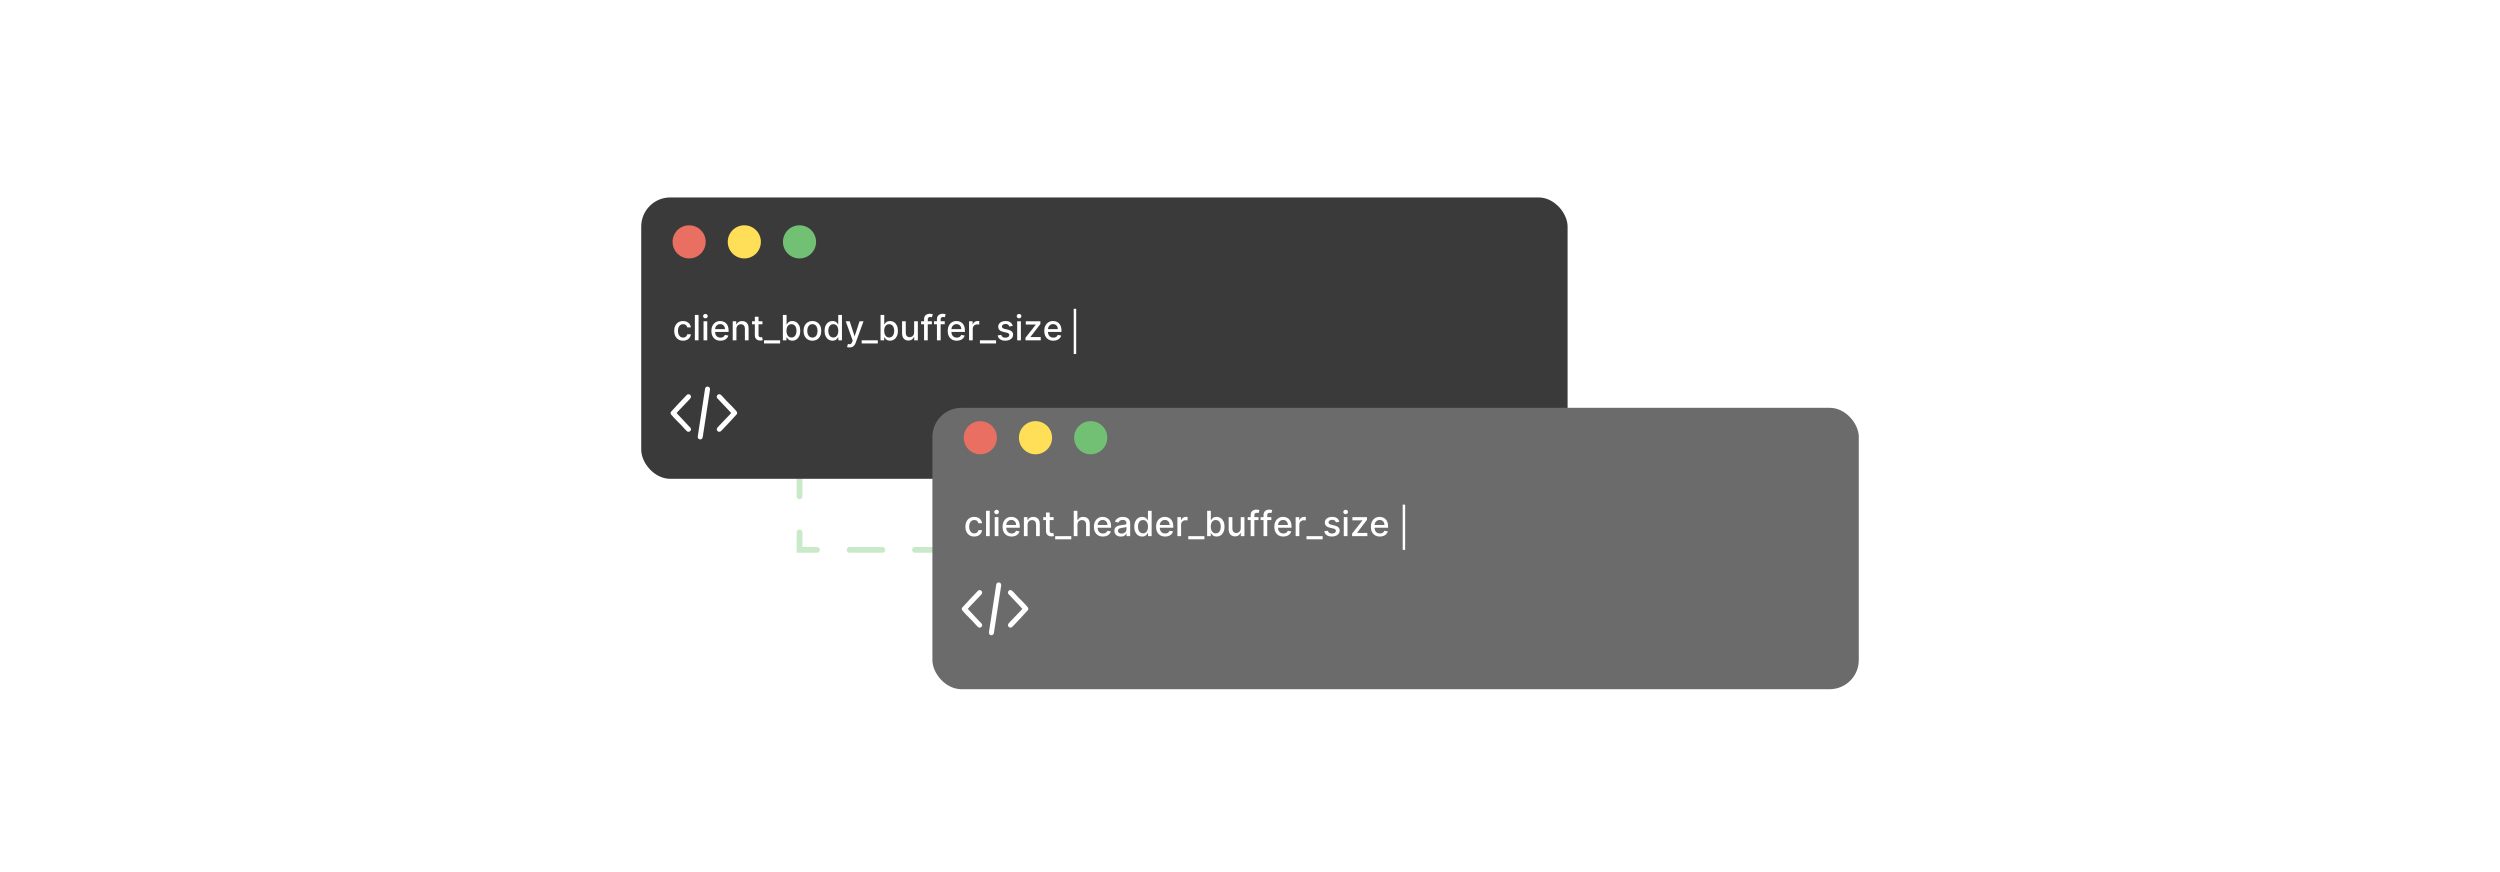 <?xml version="1.0" encoding="UTF-8"?><svg id="Layer_1" xmlns="http://www.w3.org/2000/svg" xmlns:xlink="http://www.w3.org/1999/xlink" viewBox="0 0 860 300"><defs><filter id="drop-shadow-1" x="308.64" y="128.227" width="342.96" height="120.96" filterUnits="userSpaceOnUse"><feOffset dx="0" dy="5"/><feGaussianBlur result="blur" stdDeviation="4"/><feFlood flood-color="#444" flood-opacity=".09"/><feComposite in2="blur" operator="in"/><feComposite in="SourceGraphic"/></filter></defs><line x1="275.031" y1="164.713" x2="275.031" y2="170.713" fill="none" stroke="#c8eac8" stroke-linecap="round" stroke-miterlimit="10" stroke-width="1.984"/><polyline points="275.031 183.155 275.031 189.155 281.03 189.155" fill="none" stroke="#c8eac8" stroke-linecap="round" stroke-miterlimit="10" stroke-width="1.984"/><line x1="292.269" y1="189.155" x2="309.127" y2="189.155" fill="none" stroke="#c8eac8" stroke-dasharray="11.239 11.239" stroke-linecap="round" stroke-miterlimit="10" stroke-width="1.984"/><line x1="314.747" y1="189.155" x2="320.746" y2="189.155" fill="none" stroke="#c8eac8" stroke-linecap="round" stroke-miterlimit="10" stroke-width="1.984"/><rect x="220.581" y="67.917" width="318.673" height="96.797" rx="10" ry="10" fill="#3a3a3a"/><circle cx="237.062" cy="83.203" r="5.701" fill="#e86f62"/><circle cx="256.046" cy="83.203" r="5.701" fill="#ffdf57"/><circle cx="275.031" cy="83.203" r="5.701" fill="#72c074"/><rect x="231.361" y="108.338" width="138.423" height="11.181" fill="none"/><path d="M234.975,117.198c-.634,0-1.178-.144-1.634-.433-.456-.288-.806-.686-1.05-1.195-.245-.508-.367-1.091-.367-1.747,0-.664.125-1.252.375-1.762s.602-.908,1.057-1.195.99-.431,1.607-.431c.497,0,.94.092,1.329.275.389.183.704.44.944.769.24.33.382.715.428,1.155h-1.24c-.068-.307-.224-.571-.467-.793-.243-.222-.567-.332-.974-.332-.355,0-.665.093-.931.279-.266.185-.472.45-.62.792-.147.343-.221.747-.221,1.213,0,.477.072.889.217,1.235.144.347.35.615.616.806s.579.285.94.285c.242,0,.461-.045.659-.134.197-.09.363-.218.498-.386.135-.168.229-.369.283-.606h1.24c-.046.424-.184.802-.414,1.134s-.538.594-.922.784c-.385.19-.836.285-1.353.285Z" fill="#fff"/><path d="M240.306,108.338v8.727h-1.274v-8.727h1.274Z" fill="#fff"/><path d="M242.663,109.51c-.222,0-.411-.074-.569-.224s-.236-.327-.236-.534c0-.211.079-.391.236-.539.158-.149.347-.225.569-.225s.411.075.569.225c.158.148.236.327.236.534,0,.211-.079.39-.236.539s-.347.224-.569.224ZM242.019,117.066v-6.546h1.274v6.546h-1.274Z" fill="#fff"/><path d="M247.828,117.198c-.645,0-1.2-.139-1.664-.415-.465-.277-.823-.668-1.074-1.172-.252-.505-.377-1.096-.377-1.775,0-.67.126-1.261.377-1.772s.604-.91,1.057-1.197.983-.431,1.591-.431c.37,0,.728.061,1.074.184.346.122.657.314.933.575.275.262.493.601.652,1.017s.239.921.239,1.515v.451h-5.203v-.954h3.955c0-.335-.068-.633-.205-.893s-.328-.465-.573-.616c-.246-.15-.533-.226-.863-.226-.358,0-.67.087-.935.262s-.47.402-.614.683c-.143.279-.215.583-.215.909v.746c0,.438.077.81.232,1.116s.372.541.65.701.604.24.976.24c.241,0,.461-.034.661-.103.199-.07.371-.175.516-.314.144-.14.255-.311.332-.516l1.206.217c-.097.355-.269.666-.518.932s-.56.472-.934.618c-.373.145-.799.219-1.276.219Z" fill="#fff"/><path d="M253.329,113.179v3.887h-1.274v-6.546h1.223v1.065h.081c.15-.347.387-.625.71-.835.322-.21.73-.315,1.221-.315.446,0,.837.094,1.172.279.335.186.595.462.78.829.185.366.277.819.277,1.359v4.163h-1.274v-4.01c0-.475-.123-.846-.371-1.114s-.587-.403-1.019-.403c-.295,0-.558.065-.786.192-.229.128-.409.315-.541.56-.132.245-.198.541-.198.888Z" fill="#fff"/><path d="M262.278,110.52v1.023h-3.576v-1.023h3.576ZM259.661,108.952h1.274v6.191c0,.247.037.433.11.556.074.124.17.208.288.252.118.044.246.066.385.066.102,0,.192-.008.269-.021.077-.015.136-.025.179-.034l.23,1.053c-.074.028-.179.058-.315.087-.136.03-.307.046-.511.049-.335.006-.648-.054-.938-.179-.29-.125-.524-.318-.703-.579-.179-.262-.269-.59-.269-.984v-6.456Z" fill="#fff"/><path d="M268.358,117.066v1.082h-5.544v-1.082h5.544Z" fill="#fff"/><path d="M269.305,117.066v-8.727h1.274v3.243h.077c.074-.137.181-.294.32-.473.139-.18.332-.336.58-.472.247-.135.574-.202.98-.202.528,0,1,.134,1.415.4.415.268.741.652.978,1.155s.356,1.107.356,1.815c0,.707-.118,1.313-.353,1.817-.236.504-.56.892-.972,1.163-.412.272-.882.407-1.411.407-.398,0-.722-.066-.974-.2s-.448-.29-.59-.469-.252-.338-.328-.477h-.106v1.019h-1.244ZM270.553,113.793c0,.46.066.863.2,1.21.133.347.327.617.58.811.253.195.562.292.929.292.381,0,.699-.102.955-.305.256-.203.45-.479.582-.829.132-.349.198-.742.198-1.18,0-.432-.065-.82-.194-1.164-.129-.343-.322-.614-.58-.814-.257-.199-.577-.298-.961-.298-.369,0-.681.095-.935.285-.254.19-.447.456-.578.797s-.196.738-.196,1.193Z" fill="#fff"/><path d="M279.468,117.198c-.614,0-1.149-.141-1.606-.422-.458-.281-.813-.675-1.065-1.18-.253-.506-.379-1.097-.379-1.773,0-.679.127-1.272.379-1.781.252-.508.608-.903,1.065-1.185.457-.281.993-.422,1.606-.422.613,0,1.149.141,1.606.422s.812.677,1.065,1.185c.252.509.379,1.103.379,1.781,0,.677-.127,1.268-.379,1.773-.253.505-.608.898-1.065,1.18s-.993.422-1.606.422ZM279.472,116.128c.398,0,.728-.105.989-.315s.455-.49.582-.84c.127-.349.19-.734.19-1.154,0-.418-.064-.802-.19-1.152-.127-.352-.32-.633-.582-.847-.261-.213-.591-.319-.989-.319-.4,0-.732.106-.995.319-.263.214-.458.495-.584.847-.127.351-.19.734-.19,1.152,0,.42.063.806.19,1.154.127.35.321.63.584.84.263.21.594.315.995.315Z" fill="#fff"/><path d="M286.388,117.194c-.528,0-.999-.136-1.413-.407-.413-.272-.737-.659-.972-1.163s-.352-1.11-.352-1.817c0-.708.119-1.312.356-1.815s.564-.888.978-1.155c.415-.267.885-.4,1.411-.4.406,0,.733.067.982.202.248.136.442.292.58.472.138.179.245.336.322.473h.077v-3.243h1.274v8.727h-1.245v-1.019h-.106c-.077.14-.186.299-.33.477s-.34.335-.59.469-.574.2-.972.2ZM286.669,116.107c.367,0,.677-.097.931-.292.254-.194.448-.465.58-.811.132-.347.198-.75.198-1.21,0-.455-.065-.853-.196-1.193-.131-.341-.323-.606-.576-.797s-.565-.285-.938-.285c-.383,0-.703.099-.959.298-.256.199-.448.471-.578.814-.129.344-.194.732-.194,1.164,0,.438.065.831.196,1.18.13.35.324.626.582.829.257.203.574.305.952.305Z" fill="#fff"/><path d="M292.252,119.52c-.19,0-.364-.015-.52-.044-.156-.03-.273-.062-.35-.097l.307-1.044c.233.062.44.09.622.081.182-.008.343-.076.483-.204s.265-.337.373-.627l.158-.435-2.395-6.631h1.364l1.658,5.08h.068l1.658-5.08h1.368l-2.698,7.42c-.125.341-.284.63-.477.867-.193.236-.423.415-.69.534s-.577.179-.929.179Z" fill="#fff"/><path d="M301.963,117.066v1.082h-5.544v-1.082h5.544Z" fill="#fff"/><path d="M302.909,117.066v-8.727h1.274v3.243h.077c.074-.137.181-.294.32-.473.139-.18.332-.336.58-.472.247-.135.574-.202.98-.202.528,0,1,.134,1.415.4.415.268.741.652.978,1.155s.356,1.107.356,1.815c0,.707-.118,1.313-.353,1.817-.236.504-.56.892-.972,1.163-.412.272-.882.407-1.411.407-.398,0-.722-.066-.974-.2s-.448-.29-.59-.469-.252-.338-.328-.477h-.106v1.019h-1.244ZM304.158,113.793c0,.46.066.863.2,1.21.133.347.327.617.58.811.253.195.562.292.929.292.381,0,.699-.102.955-.305.256-.203.45-.479.582-.829.132-.349.198-.742.198-1.18,0-.432-.065-.82-.194-1.164-.129-.343-.322-.614-.58-.814-.257-.199-.577-.298-.961-.298-.369,0-.681.095-.935.285-.254.19-.447.456-.578.797s-.196.738-.196,1.193Z" fill="#fff"/><path d="M314.461,114.351v-3.831h1.278v6.546h-1.253v-1.134h-.068c-.151.35-.392.641-.723.872s-.742.347-1.233.347c-.42,0-.792-.093-1.114-.279-.323-.185-.576-.462-.759-.828-.183-.367-.275-.82-.275-1.359v-4.164h1.274v4.011c0,.445.123.801.371,1.065.247.264.568.396.963.396.239,0,.477-.06.714-.179s.435-.3.592-.541.235-.548.232-.921Z" fill="#fff"/><path d="M320.563,110.52v1.023h-3.699v-1.023h3.699ZM317.879,117.066v-7.304c0-.409.089-.75.268-1.02.179-.272.416-.475.712-.609s.616-.203.963-.203c.256,0,.475.021.656.062.182.041.317.078.405.112l-.298,1.031c-.06-.017-.136-.037-.23-.061s-.207-.036-.341-.036c-.31,0-.531.076-.663.231-.132.153-.198.375-.198.664v7.134h-1.274Z" fill="#fff"/><path d="M324.991,110.52v1.023h-3.699v-1.023h3.699ZM322.306,117.066v-7.304c0-.409.089-.75.268-1.02.179-.272.416-.475.712-.609s.616-.203.963-.203c.256,0,.475.021.656.062.182.041.317.078.405.112l-.298,1.031c-.06-.017-.136-.037-.23-.061s-.207-.036-.341-.036c-.31,0-.531.076-.663.231-.132.153-.198.375-.198.664v7.134h-1.274Z" fill="#fff"/><path d="M329.125,117.198c-.645,0-1.2-.139-1.664-.415-.465-.277-.823-.668-1.074-1.172-.252-.505-.377-1.096-.377-1.775,0-.67.126-1.261.377-1.772s.604-.91,1.057-1.197.983-.431,1.591-.431c.37,0,.728.061,1.074.184.346.122.657.314.933.575.275.262.493.601.652,1.017s.239.921.239,1.515v.451h-5.203v-.954h3.955c0-.335-.068-.633-.205-.893s-.328-.465-.573-.616c-.246-.15-.533-.226-.863-.226-.358,0-.67.087-.935.262s-.47.402-.614.683c-.143.279-.215.583-.215.909v.746c0,.438.077.81.232,1.116s.372.541.65.701.604.24.976.24c.241,0,.461-.034.661-.103.199-.07.371-.175.516-.314.144-.14.255-.311.332-.516l1.206.217c-.097.355-.269.666-.518.932s-.56.472-.934.618c-.373.145-.799.219-1.276.219Z" fill="#fff"/><path d="M333.352,117.066v-6.546h1.231v1.04h.068c.119-.352.33-.63.633-.833s.645-.305,1.029-.305c.079,0,.174.003.283.009s.195.013.258.021v1.219c-.051-.015-.142-.031-.273-.05-.13-.018-.261-.027-.392-.027-.301,0-.569.064-.804.19-.234.127-.419.302-.556.524-.137.223-.205.477-.205.761v3.997h-1.274Z" fill="#fff"/><path d="M342.637,117.066v1.082h-5.544v-1.082h5.544Z" fill="#fff"/><path d="M348.386,112.118l-1.155.204c-.048-.147-.124-.288-.228-.422-.103-.133-.244-.242-.419-.328-.176-.085-.397-.128-.661-.128-.361,0-.662.081-.903.241-.242.16-.362.367-.362.62,0,.219.081.395.243.528.162.134.423.243.784.328l1.04.238c.602.14,1.051.353,1.346.644s.443.666.443,1.13c0,.392-.113.74-.339,1.046-.226.306-.54.545-.941.718-.402.173-.867.26-1.396.26-.733,0-1.331-.156-1.794-.471-.463-.314-.747-.761-.852-1.34l1.231-.188c.077.321.234.562.473.727.238.163.549.245.933.245.417,0,.751-.088,1.002-.263s.375-.388.375-.641c0-.205-.076-.377-.228-.516-.152-.14-.384-.245-.697-.315l-1.108-.243c-.611-.14-1.062-.36-1.353-.665-.291-.304-.437-.689-.437-1.154,0-.387.108-.725.324-1.015.216-.29.514-.517.894-.68.381-.163.817-.245,1.309-.245.707,0,1.264.153,1.67.458.406.306.675.714.805,1.226Z" fill="#fff"/><path d="M350.555,109.51c-.222,0-.411-.074-.569-.224s-.236-.327-.236-.534c0-.211.079-.391.236-.539.158-.149.347-.225.569-.225s.411.075.569.225c.158.148.236.327.236.534,0,.211-.079.39-.236.539s-.347.224-.569.224ZM349.911,117.066v-6.546h1.274v6.546h-1.274Z" fill="#fff"/><path d="M352.762,117.066v-.874l3.545-4.504v-.06h-3.43v-1.108h5.019v.93l-3.409,4.448v.06h3.529v1.108h-5.254Z" fill="#fff"/><path d="M362.337,117.198c-.645,0-1.2-.139-1.664-.415-.465-.277-.823-.668-1.074-1.172-.252-.505-.377-1.096-.377-1.775,0-.67.126-1.261.377-1.772s.604-.91,1.057-1.197.983-.431,1.591-.431c.37,0,.728.061,1.074.184.346.122.657.314.933.575.275.262.493.601.652,1.017s.239.921.239,1.515v.451h-5.203v-.954h3.955c0-.335-.068-.633-.205-.893s-.328-.465-.573-.616c-.246-.15-.533-.226-.863-.226-.358,0-.67.087-.935.262s-.47.402-.614.683c-.143.279-.215.583-.215.909v.746c0,.438.077.81.232,1.116s.372.541.65.701.604.24.976.24c.241,0,.461-.034.661-.103.199-.07.371-.175.516-.314.144-.14.255-.311.332-.516l1.206.217c-.097.355-.269.666-.518.932s-.56.472-.934.618c-.373.145-.799.219-1.276.219Z" fill="#fff"/><line x1="369.784" y1="106.222" x2="369.784" y2="121.785" fill="none" stroke="#fff" stroke-miterlimit="10" stroke-width=".85"/><path d="M243.366,132.983c.618-.011.98.523.866,1.109l-2.511,16.393c-.322,1.132-1.912.747-1.681-.429l2.511-16.393c.085-.386.416-.673.815-.68Z" fill="#fff"/><path d="M236.805,135.607c.459-.018.909.398.909.86-.001.44-.54.913-.83,1.229-1.181,1.288-2.435,2.516-3.623,3.797-.069.074-.517.559-.51.598l4.827,5.144c.417.694-.276,1.519-1.03,1.252-.341-.121-.687-.666-.985-.892-1.379-1.666-3.169-3.154-4.538-4.804-.27-.325-.465-.668-.24-1.09,1.768-2.015,3.665-3.936,5.516-5.883.121-.122.336-.204.505-.21Z" fill="#fff"/><path d="M247.402,135.607c.569-.022.91.629,1.308.948,1.38,1.666,3.168,3.154,4.538,4.804.27.325.465.668.24,1.09-1.559,1.717-3.134,3.456-4.756,5.123-.215.221-.759.827-1.007.915-.753.266-1.431-.531-1.03-1.252.106-.191.518-.59.694-.781,1.181-1.288,2.435-2.516,3.623-3.797.069-.074.517-.559.51-.598l-4.81-5.116c-.377-.549.038-1.31.689-1.335Z" fill="#fff"/><rect x="320.746" y="135.287" width="318.673" height="96.797" rx="10" ry="10" fill="#6b6b6b" filter="url(#drop-shadow-1)"/><circle cx="337.227" cy="150.573" r="5.701" fill="#e86f62"/><circle cx="356.212" cy="150.573" r="5.701" fill="#ffdf57"/><circle cx="375.196" cy="150.573" r="5.701" fill="#72c074"/><rect x="331.526" y="175.708" width="151.113" height="11.181" fill="none"/><path d="M335.14,184.568c-.634,0-1.178-.144-1.634-.433-.456-.288-.806-.686-1.05-1.195-.245-.508-.367-1.091-.367-1.747,0-.664.125-1.252.375-1.762s.602-.908,1.057-1.195.99-.431,1.607-.431c.497,0,.94.092,1.329.275.389.183.704.44.944.769.24.33.382.715.428,1.155h-1.24c-.068-.307-.224-.571-.467-.793-.243-.222-.567-.332-.974-.332-.355,0-.665.093-.931.279-.266.185-.472.45-.62.792-.147.343-.221.747-.221,1.213,0,.477.072.889.217,1.235.144.347.35.615.616.806s.579.285.94.285c.242,0,.461-.045.659-.134.197-.09.363-.218.498-.386.135-.168.229-.369.283-.606h1.24c-.046.424-.184.802-.414,1.134s-.538.594-.922.784c-.385.19-.836.285-1.353.285Z" fill="#fff"/><path d="M340.471,175.708v8.727h-1.274v-8.727h1.274Z" fill="#fff"/><path d="M342.828,176.88c-.222,0-.411-.074-.569-.224s-.236-.327-.236-.534c0-.211.079-.391.236-.539.158-.149.347-.225.569-.225s.411.075.569.225c.158.148.236.327.236.534,0,.211-.079.39-.236.539s-.347.224-.569.224ZM342.184,184.436v-6.546h1.274v6.546h-1.274Z" fill="#fff"/><path d="M347.993,184.568c-.645,0-1.2-.139-1.664-.415-.465-.277-.823-.668-1.074-1.172-.252-.505-.377-1.096-.377-1.775,0-.67.126-1.261.377-1.772s.604-.91,1.057-1.197.983-.431,1.591-.431c.37,0,.728.061,1.074.184.346.122.657.314.933.575.275.262.493.601.652,1.017s.239.921.239,1.515v.451h-5.203v-.954h3.955c0-.335-.068-.633-.205-.893s-.328-.465-.573-.616c-.246-.15-.533-.226-.863-.226-.358,0-.67.087-.935.262s-.47.402-.614.683c-.143.279-.215.583-.215.909v.746c0,.438.077.81.232,1.116s.372.541.65.701.604.24.976.24c.241,0,.461-.034.661-.103.199-.07.371-.175.516-.314.144-.14.255-.311.332-.516l1.206.217c-.097.355-.269.666-.518.932s-.56.472-.934.618c-.373.145-.799.219-1.276.219Z" fill="#fff"/><path d="M353.494,180.549v3.887h-1.274v-6.546h1.223v1.065h.081c.15-.347.387-.625.71-.835.322-.21.73-.315,1.221-.315.446,0,.837.094,1.172.279.335.186.595.462.78.829.185.366.277.819.277,1.359v4.163h-1.274v-4.01c0-.475-.123-.846-.371-1.114s-.587-.403-1.019-.403c-.295,0-.558.065-.786.192-.229.128-.409.315-.541.56-.132.245-.198.541-.198.888Z" fill="#fff"/><path d="M362.443,177.89v1.023h-3.576v-1.023h3.576ZM359.826,176.322h1.274v6.191c0,.247.037.433.11.556.074.124.17.208.288.252.118.044.246.066.385.066.102,0,.192-.008.269-.021.077-.015.136-.025.179-.034l.23,1.053c-.074.028-.179.058-.315.087-.136.03-.307.046-.511.049-.335.006-.648-.054-.938-.179-.29-.125-.524-.318-.703-.579-.179-.262-.269-.59-.269-.984v-6.456Z" fill="#fff"/><path d="M368.523,184.436v1.082h-5.544v-1.082h5.544Z" fill="#fff"/><path d="M370.642,180.549v3.887h-1.274v-8.727h1.257v3.247h.081c.153-.352.388-.632.703-.839.315-.208.727-.311,1.235-.311.449,0,.842.093,1.179.277.336.185.598.459.784.824s.279.82.279,1.366v4.163h-1.274v-4.01c0-.48-.124-.854-.371-1.119s-.591-.398-1.031-.398c-.301,0-.57.065-.808.192-.237.128-.423.315-.558.56-.135.245-.202.541-.202.888Z" fill="#fff"/><path d="M379.412,184.568c-.645,0-1.2-.139-1.664-.415-.465-.277-.823-.668-1.074-1.172-.252-.505-.377-1.096-.377-1.775,0-.67.126-1.261.377-1.772s.604-.91,1.057-1.197.983-.431,1.591-.431c.37,0,.728.061,1.074.184.346.122.657.314.933.575.275.262.493.601.652,1.017s.239.921.239,1.515v.451h-5.203v-.954h3.955c0-.335-.068-.633-.205-.893s-.328-.465-.573-.616c-.246-.15-.533-.226-.863-.226-.358,0-.67.087-.935.262s-.47.402-.614.683c-.143.279-.215.583-.215.909v.746c0,.438.077.81.232,1.116s.372.541.65.701.604.24.976.24c.241,0,.461-.034.661-.103.199-.07.371-.175.516-.314.144-.14.255-.311.332-.516l1.206.217c-.097.355-.269.666-.518.932s-.56.472-.934.618c-.373.145-.799.219-1.276.219Z" fill="#fff"/><path d="M385.543,184.58c-.415,0-.79-.077-1.125-.231-.335-.155-.6-.38-.794-.676-.195-.296-.292-.658-.292-1.087,0-.369.071-.673.213-.912.142-.238.334-.427.575-.566.242-.139.512-.244.81-.315.298-.071.602-.125.912-.162.392-.045.71-.083.955-.112.244-.03.422-.079.533-.147s.166-.179.166-.332v-.03c0-.372-.104-.66-.313-.865-.209-.204-.519-.307-.931-.307-.429,0-.767.095-1.012.283-.246.19-.415.398-.509.629l-1.197-.273c.142-.398.35-.72.625-.966.274-.245.59-.424.948-.536s.734-.169,1.129-.169c.261,0,.539.03.833.092s.57.173.827.335c.257.161.468.393.633.692.165.3.248.688.248,1.165v4.347h-1.245v-.894h-.051c-.082.164-.206.326-.371.485-.165.159-.377.291-.635.397-.259.104-.568.157-.929.157ZM385.821,183.558c.352,0,.654-.069.905-.209.252-.139.443-.321.575-.547.132-.227.198-.469.198-.727v-.844c-.045.045-.133.087-.262.125-.129.039-.276.071-.441.099-.165.026-.325.051-.481.072s-.287.039-.392.053c-.247.031-.472.084-.675.158s-.365.18-.486.317c-.121.138-.181.32-.181.548,0,.315.116.553.35.714.233.16.53.24.891.24Z" fill="#fff"/><path d="M392.92,184.564c-.528,0-.999-.136-1.413-.407-.413-.272-.737-.659-.972-1.163s-.352-1.11-.352-1.817c0-.708.119-1.312.356-1.815s.564-.888.978-1.155c.415-.267.885-.4,1.411-.4.406,0,.733.067.982.202.248.136.442.292.58.472.138.179.245.336.322.473h.077v-3.243h1.274v8.727h-1.245v-1.019h-.106c-.077.14-.186.299-.33.477s-.34.335-.59.469-.574.2-.972.2ZM393.201,183.477c.367,0,.677-.097.931-.292.254-.194.448-.465.58-.811.132-.347.198-.75.198-1.21,0-.455-.065-.853-.196-1.193-.131-.341-.323-.606-.576-.797s-.565-.285-.938-.285c-.383,0-.703.099-.959.298-.256.199-.448.471-.578.814-.129.344-.194.732-.194,1.164,0,.438.065.831.196,1.18.13.35.324.626.582.829.257.203.574.305.952.305Z" fill="#fff"/><path d="M400.799,184.568c-.645,0-1.2-.139-1.664-.415-.465-.277-.823-.668-1.074-1.172-.252-.505-.377-1.096-.377-1.775,0-.67.126-1.261.377-1.772s.604-.91,1.057-1.197.983-.431,1.591-.431c.37,0,.728.061,1.074.184.346.122.657.314.933.575.275.262.493.601.652,1.017s.239.921.239,1.515v.451h-5.203v-.954h3.955c0-.335-.068-.633-.205-.893s-.328-.465-.573-.616c-.246-.15-.533-.226-.863-.226-.358,0-.67.087-.935.262s-.47.402-.614.683c-.143.279-.215.583-.215.909v.746c0,.438.077.81.232,1.116s.372.541.65.701.604.24.976.24c.241,0,.461-.034.661-.103.199-.07.371-.175.516-.314.144-.14.255-.311.332-.516l1.206.217c-.097.355-.269.666-.518.932s-.56.472-.934.618c-.373.145-.799.219-1.276.219Z" fill="#fff"/><path d="M405.026,184.436v-6.546h1.231v1.04h.068c.119-.352.33-.63.633-.833s.645-.305,1.029-.305c.079,0,.174.003.283.009s.195.013.258.021v1.219c-.051-.015-.142-.031-.273-.05-.13-.018-.261-.027-.392-.027-.301,0-.569.064-.804.19-.234.127-.419.302-.556.524-.137.223-.205.477-.205.761v3.997h-1.274Z" fill="#fff"/><path d="M414.312,184.436v1.082h-5.544v-1.082h5.544Z" fill="#fff"/><path d="M415.258,184.436v-8.727h1.274v3.243h.077c.074-.137.181-.294.32-.473.139-.18.332-.336.58-.472.247-.135.574-.202.98-.202.528,0,1,.134,1.415.4.415.268.741.652.978,1.155s.356,1.107.356,1.815c0,.707-.118,1.313-.353,1.817-.236.504-.56.892-.972,1.163-.412.272-.882.407-1.411.407-.398,0-.722-.066-.974-.2s-.448-.29-.59-.469-.252-.338-.328-.477h-.106v1.019h-1.244ZM416.507,181.163c0,.46.066.863.2,1.21.133.347.327.617.58.811.253.195.562.292.929.292.381,0,.699-.102.955-.305.256-.203.45-.479.582-.829.132-.349.198-.742.198-1.18,0-.432-.065-.82-.194-1.164-.129-.343-.322-.614-.58-.814-.257-.199-.577-.298-.961-.298-.369,0-.681.095-.935.285-.254.19-.447.456-.578.797s-.196.738-.196,1.193Z" fill="#fff"/><path d="M426.81,181.721v-3.831h1.278v6.546h-1.253v-1.134h-.068c-.151.35-.392.641-.723.872s-.742.347-1.233.347c-.42,0-.792-.093-1.114-.279-.323-.185-.576-.462-.759-.828-.183-.367-.275-.82-.275-1.359v-4.164h1.274v4.011c0,.445.123.801.371,1.065.247.264.568.396.963.396.239,0,.477-.06.714-.179s.435-.3.592-.541.235-.548.232-.921Z" fill="#fff"/><path d="M432.912,177.89v1.023h-3.698v-1.023h3.698ZM430.228,184.436v-7.304c0-.409.089-.75.268-1.02.179-.272.416-.475.712-.609.295-.135.616-.203.963-.203.256,0,.475.021.656.062s.316.078.404.112l-.298,1.031c-.06-.017-.137-.037-.231-.061s-.207-.036-.341-.036c-.31,0-.53.076-.662.231-.133.153-.198.375-.198.664v7.134h-1.274Z" fill="#fff"/><path d="M437.34,177.89v1.023h-3.699v-1.023h3.699ZM434.655,184.436v-7.304c0-.409.089-.75.268-1.02.18-.272.417-.475.712-.609.296-.135.616-.203.963-.203.256,0,.475.021.656.062.183.041.317.078.405.112l-.299,1.031c-.06-.017-.136-.037-.23-.061s-.208-.036-.341-.036c-.31,0-.531.076-.663.231-.132.153-.198.375-.198.664v7.134h-1.273Z" fill="#fff"/><path d="M441.474,184.568c-.645,0-1.2-.139-1.664-.415-.465-.277-.823-.668-1.074-1.172-.252-.505-.377-1.096-.377-1.775,0-.67.125-1.261.377-1.772.251-.512.604-.91,1.057-1.197s.983-.431,1.592-.431c.369,0,.728.061,1.074.184.346.122.657.314.933.575s.493.601.652,1.017.238.921.238,1.515v.451h-5.203v-.954h3.955c0-.335-.068-.633-.205-.893-.136-.26-.327-.465-.573-.616-.245-.15-.533-.226-.862-.226-.358,0-.67.087-.935.262s-.471.402-.614.683c-.143.279-.215.583-.215.909v.746c0,.438.077.81.232,1.116.154.307.371.541.649.701s.605.24.977.24c.241,0,.461-.034.66-.103.199-.07.371-.175.516-.314.144-.14.256-.311.332-.516l1.206.217c-.097.355-.269.666-.518.932-.248.266-.56.472-.934.618-.373.145-.799.219-1.275.219Z" fill="#fff"/><path d="M445.7,184.436v-6.546h1.231v1.04h.068c.119-.352.33-.63.633-.833s.645-.305,1.029-.305c.079,0,.174.003.283.009s.195.013.258.021v1.219c-.051-.015-.142-.031-.273-.05-.131-.018-.262-.027-.392-.027-.302,0-.569.064-.804.19-.234.127-.42.302-.556.524-.137.223-.205.477-.205.761v3.997h-1.274Z" fill="#fff"/><path d="M454.986,184.436v1.082h-5.544v-1.082h5.544Z" fill="#fff"/><path d="M460.734,179.488l-1.154.204c-.049-.147-.124-.288-.229-.422-.103-.133-.243-.242-.419-.328-.177-.085-.397-.128-.661-.128-.36,0-.662.081-.903.241s-.362.367-.362.62c0,.219.081.395.243.528s.423.243.784.328l1.04.238c.602.14,1.051.353,1.346.644.296.29.443.666.443,1.13,0,.392-.112.74-.339,1.046-.226.306-.539.545-.941.718s-.867.26-1.395.26c-.733,0-1.331-.156-1.794-.471-.463-.314-.747-.761-.853-1.34l1.231-.188c.077.321.234.562.474.727.238.163.549.245.933.245.418,0,.752-.088,1.002-.263s.375-.388.375-.641c0-.205-.076-.377-.229-.516-.151-.14-.384-.245-.696-.315l-1.108-.243c-.61-.14-1.062-.36-1.353-.665-.291-.304-.438-.689-.438-1.154,0-.387.108-.725.324-1.015s.515-.517.894-.68c.381-.163.817-.245,1.309-.245.707,0,1.265.153,1.671.458.406.306.675.714.805,1.226Z" fill="#fff"/><path d="M462.903,176.88c-.222,0-.411-.074-.568-.224-.158-.149-.236-.327-.236-.534,0-.211.078-.391.236-.539.157-.149.347-.225.568-.225s.411.075.569.225c.157.148.236.327.236.534,0,.211-.079.39-.236.539-.158.149-.348.224-.569.224ZM462.26,184.436v-6.546h1.274v6.546h-1.274Z" fill="#fff"/><path d="M465.111,184.436v-.874l3.545-4.504v-.06h-3.43v-1.108h5.019v.93l-3.409,4.448v.06h3.528v1.108h-5.254Z" fill="#fff"/><path d="M474.687,184.568c-.645,0-1.2-.139-1.664-.415-.465-.277-.823-.668-1.074-1.172-.252-.505-.377-1.096-.377-1.775,0-.67.125-1.261.377-1.772.251-.512.604-.91,1.057-1.197s.983-.431,1.592-.431c.369,0,.728.061,1.074.184.346.122.657.314.933.575s.493.601.652,1.017.238.921.238,1.515v.451h-5.203v-.954h3.955c0-.335-.068-.633-.205-.893-.136-.26-.327-.465-.573-.616-.245-.15-.533-.226-.862-.226-.358,0-.67.087-.935.262s-.471.402-.614.683c-.143.279-.215.583-.215.909v.746c0,.438.077.81.232,1.116.154.307.371.541.649.701s.605.24.977.24c.241,0,.461-.034.66-.103.199-.07.371-.175.516-.314.144-.14.256-.311.332-.516l1.206.217c-.097.355-.269.666-.518.932-.248.266-.56.472-.934.618-.373.145-.799.219-1.275.219Z" fill="#fff"/><line x1="482.949" y1="173.592" x2="482.949" y2="189.155" fill="none" stroke="#fff" stroke-miterlimit="10" stroke-width=".85"/><path d="M343.531,200.353c.618-.011.98.523.866,1.109l-2.511,16.393c-.322,1.132-1.912.747-1.681-.429l2.511-16.393c.085-.386.416-.673.815-.68Z" fill="#fff"/><path d="M336.97,202.977c.459-.018.909.398.909.86-.001.44-.54.913-.83,1.229-1.181,1.288-2.435,2.516-3.623,3.797-.069.074-.517.559-.51.598l4.827,5.144c.417.694-.276,1.519-1.03,1.252-.341-.121-.687-.666-.985-.892-1.379-1.666-3.169-3.154-4.538-4.804-.27-.325-.465-.668-.24-1.09,1.768-2.015,3.665-3.936,5.516-5.883.121-.122.336-.204.505-.21Z" fill="#fff"/><path d="M347.567,202.977c.569-.022.91.629,1.308.948,1.38,1.666,3.168,3.154,4.538,4.804.27.325.465.668.24,1.09-1.559,1.717-3.134,3.456-4.756,5.123-.215.221-.759.827-1.007.915-.753.266-1.431-.531-1.03-1.252.106-.191.518-.59.694-.781,1.181-1.288,2.435-2.516,3.623-3.797.069-.074.517-.559.51-.598l-4.81-5.116c-.377-.549.038-1.31.689-1.335Z" fill="#fff"/></svg>